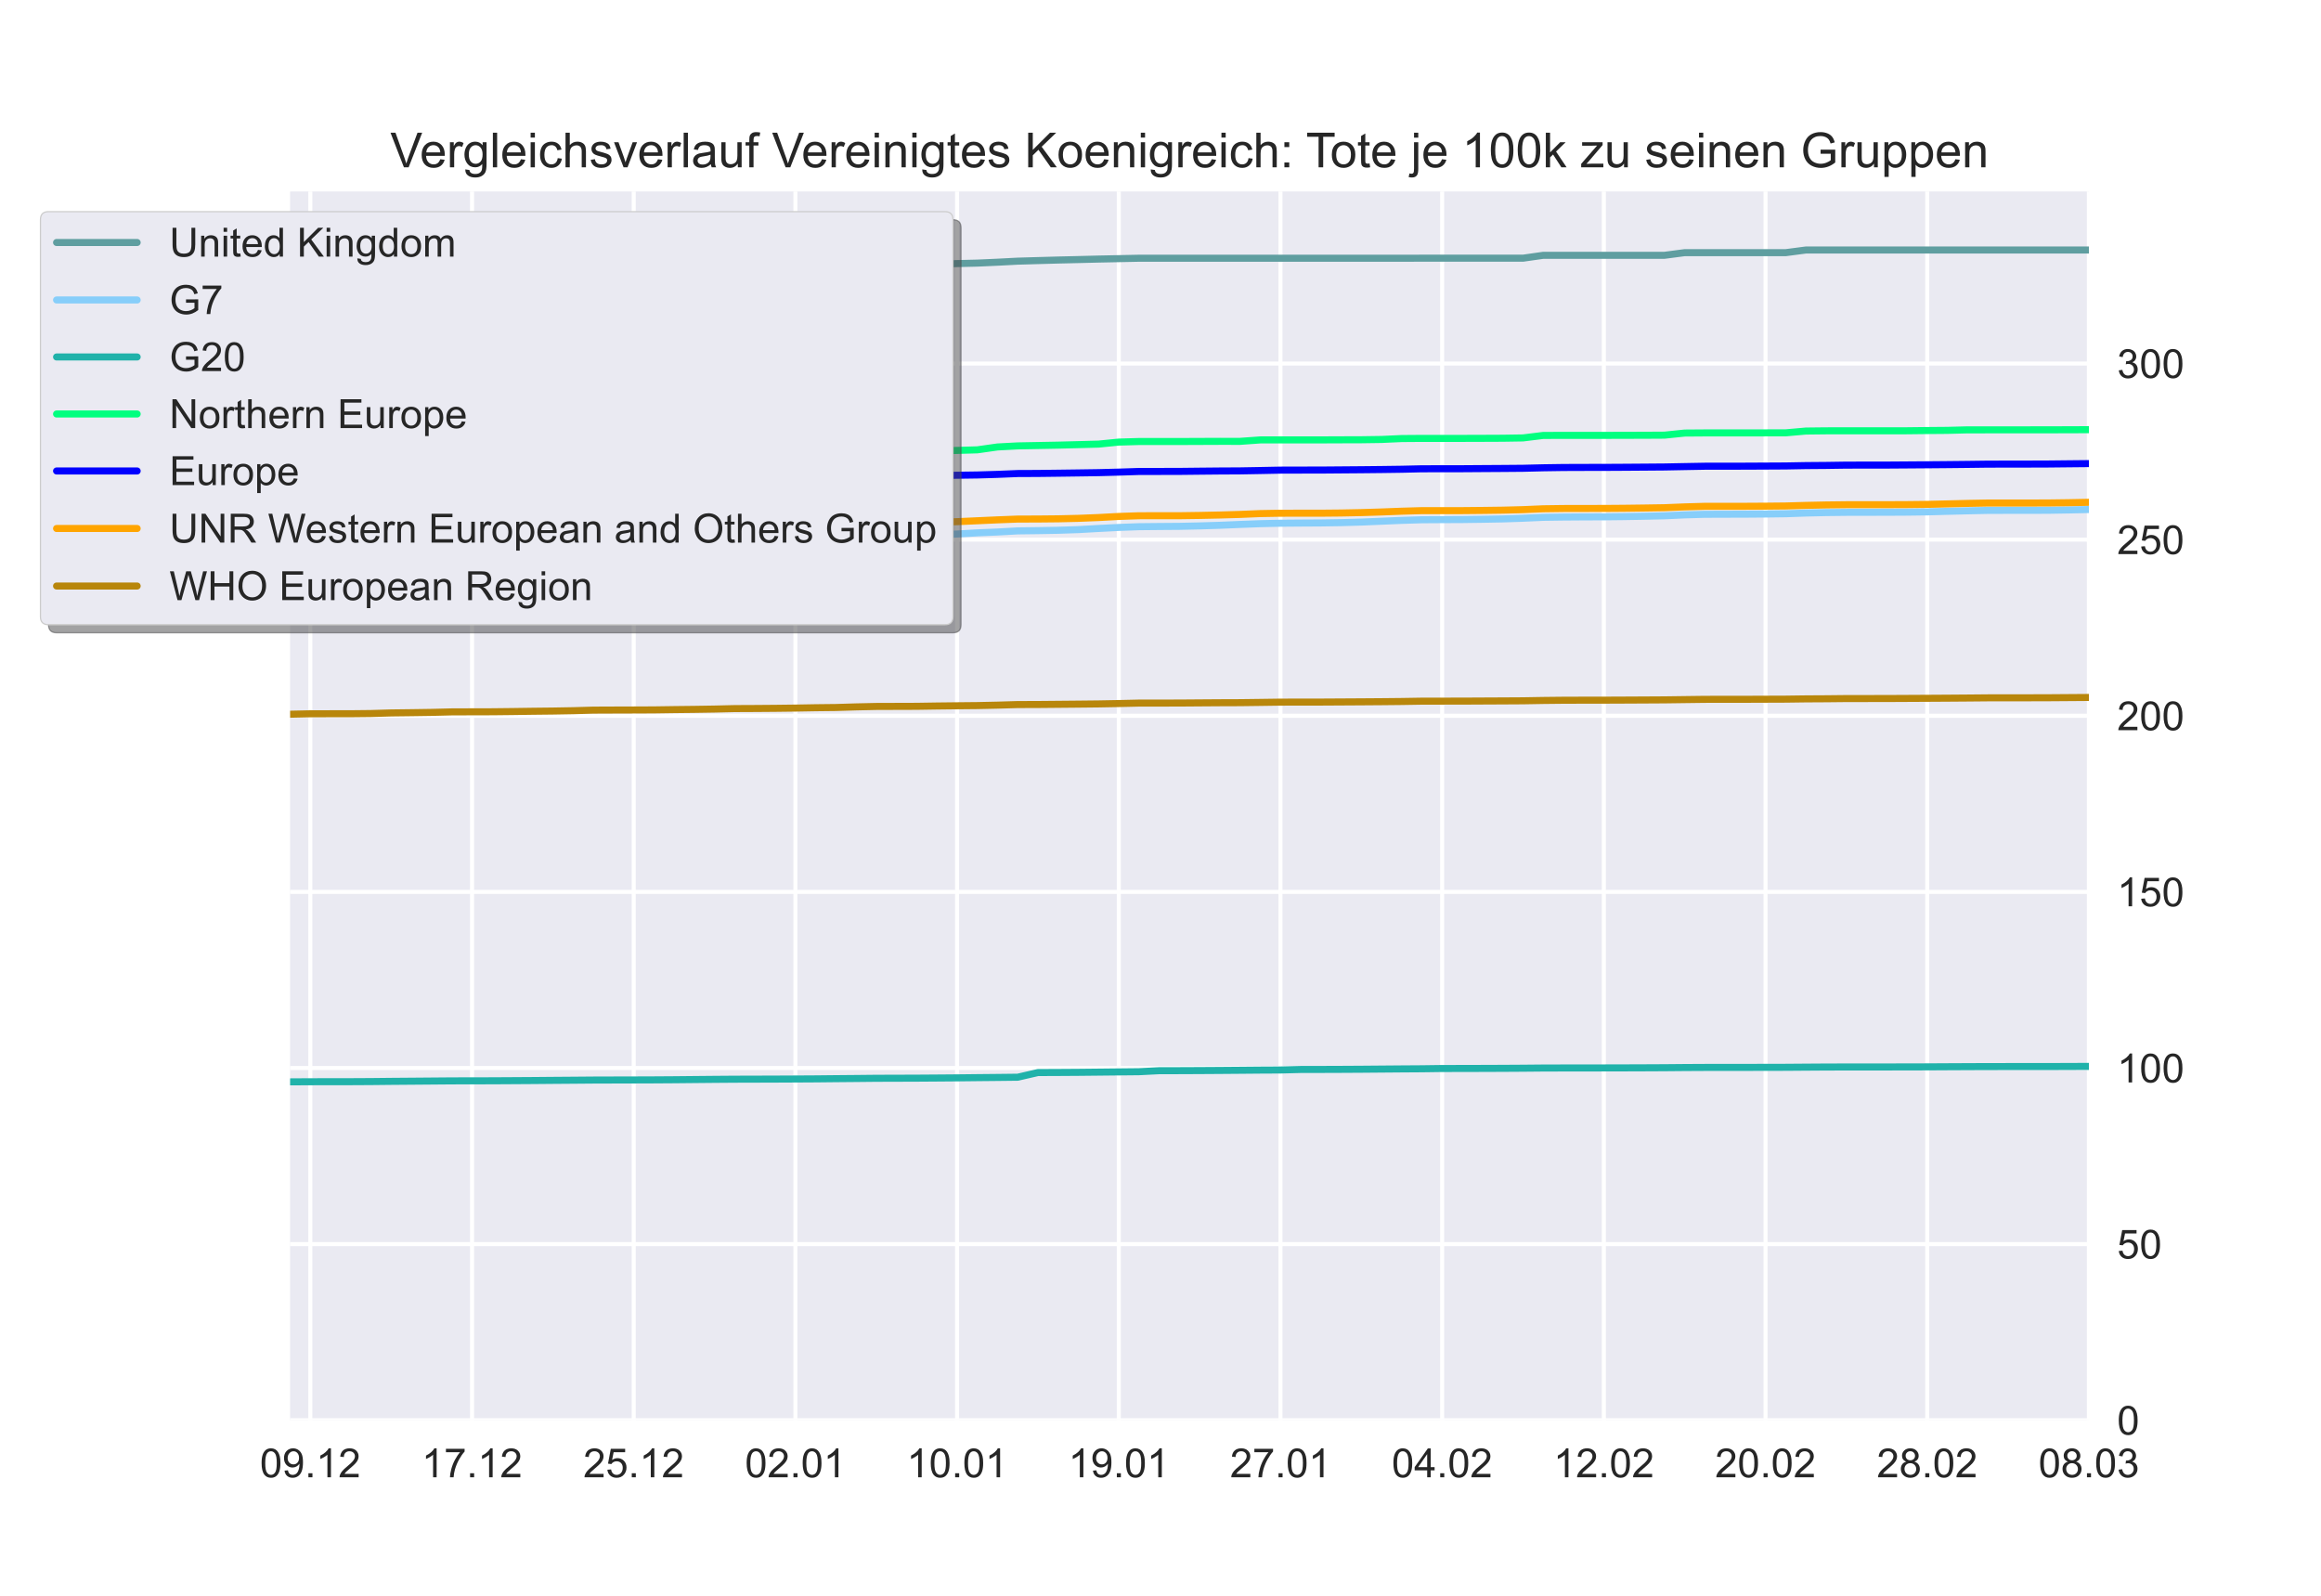 <?xml version="1.0" encoding="utf-8" standalone="no"?>
<!DOCTYPE svg PUBLIC "-//W3C//DTD SVG 1.1//EN"
  "http://www.w3.org/Graphics/SVG/1.1/DTD/svg11.dtd">
<!-- Created with matplotlib (https://matplotlib.org/) -->
<svg height="396pt" version="1.1" viewBox="0 0 576 396" width="576pt" xmlns="http://www.w3.org/2000/svg" xmlns:xlink="http://www.w3.org/1999/xlink">
 <defs>
  <style type="text/css">*{stroke-linecap:butt;stroke-linejoin:round;}</style>
 </defs>
 <g id="figure_1">
  <g id="patch_1">
   <path d="M 0 396 
L 576 396 
L 576 0 
L 0 0 
z
" style="fill:#ffffff;"/>
  </g>
  <g id="axes_1">
   <g id="patch_2">
    <path d="M 72 352.44 
L 518.4 352.44 
L 518.4 47.52 
L 72 47.52 
z
" style="fill:#eaeaf2;"/>
   </g>
   <g id="matplotlib.axis_1">
    <g id="xtick_1">
     <g id="line2d_1">
      <path clip-path="url(#p9f226d1ccc)" d="M 77.016 352.44 
L 77.016 47.52 
" style="fill:none;stroke:#ffffff;stroke-linecap:round;"/>
     </g>
     <g id="line2d_2"/>
     <g id="text_1">
      <!-- 09.12 -->
      <g style="fill:#262626;" transform="translate(64.505 366.598)scale(0.1 -0.1)">
       <defs>
        <path d="M 4.156 35.297 
Q 4.156 48 6.766 55.734 
Q 9.375 63.484 14.516 67.672 
Q 19.672 71.875 27.484 71.875 
Q 33.25 71.875 37.594 69.547 
Q 41.938 67.234 44.766 62.859 
Q 47.609 58.5 49.219 52.219 
Q 50.828 45.953 50.828 35.297 
Q 50.828 22.703 48.234 14.969 
Q 45.656 7.234 40.5 3 
Q 35.359 -1.219 27.484 -1.219 
Q 17.141 -1.219 11.234 6.203 
Q 4.156 15.141 4.156 35.297 
z
M 13.188 35.297 
Q 13.188 17.672 17.312 11.828 
Q 21.438 6 27.484 6 
Q 33.547 6 37.672 11.859 
Q 41.797 17.719 41.797 35.297 
Q 41.797 52.984 37.672 58.781 
Q 33.547 64.594 27.391 64.594 
Q 21.344 64.594 17.719 59.469 
Q 13.188 52.938 13.188 35.297 
z
" id="ArialMT-48"/>
        <path d="M 5.469 16.547 
L 13.922 17.328 
Q 14.984 11.375 18.016 8.688 
Q 21.047 6 25.781 6 
Q 29.828 6 32.875 7.859 
Q 35.938 9.719 37.891 12.812 
Q 39.844 15.922 41.156 21.188 
Q 42.484 26.469 42.484 31.938 
Q 42.484 32.516 42.438 33.688 
Q 39.797 29.5 35.234 26.875 
Q 30.672 24.266 25.344 24.266 
Q 16.453 24.266 10.297 30.703 
Q 4.156 37.156 4.156 47.703 
Q 4.156 58.594 10.578 65.234 
Q 17 71.875 26.656 71.875 
Q 33.641 71.875 39.422 68.109 
Q 45.219 64.359 48.219 57.391 
Q 51.219 50.438 51.219 37.25 
Q 51.219 23.531 48.234 15.406 
Q 45.266 7.281 39.375 3.031 
Q 33.5 -1.219 25.594 -1.219 
Q 17.188 -1.219 11.859 3.438 
Q 6.547 8.109 5.469 16.547 
z
M 41.453 48.141 
Q 41.453 55.719 37.422 60.156 
Q 33.406 64.594 27.734 64.594 
Q 21.875 64.594 17.531 59.812 
Q 13.188 55.031 13.188 47.406 
Q 13.188 40.578 17.312 36.297 
Q 21.438 32.031 27.484 32.031 
Q 33.594 32.031 37.516 36.297 
Q 41.453 40.578 41.453 48.141 
z
" id="ArialMT-57"/>
        <path d="M 9.078 0 
L 9.078 10.016 
L 19.094 10.016 
L 19.094 0 
z
" id="ArialMT-46"/>
        <path d="M 37.25 0 
L 28.469 0 
L 28.469 56 
Q 25.297 52.984 20.141 49.953 
Q 14.984 46.922 10.891 45.406 
L 10.891 53.906 
Q 18.266 57.375 23.781 62.297 
Q 29.297 67.234 31.594 71.875 
L 37.25 71.875 
z
" id="ArialMT-49"/>
        <path d="M 50.344 8.453 
L 50.344 0 
L 3.031 0 
Q 2.938 3.172 4.047 6.109 
Q 5.859 10.938 9.828 15.625 
Q 13.812 20.312 21.344 26.469 
Q 33.016 36.031 37.109 41.625 
Q 41.219 47.219 41.219 52.203 
Q 41.219 57.422 37.469 61 
Q 33.734 64.594 27.734 64.594 
Q 21.391 64.594 17.578 60.781 
Q 13.766 56.984 13.719 50.25 
L 4.688 51.172 
Q 5.609 61.281 11.656 66.578 
Q 17.719 71.875 27.938 71.875 
Q 38.234 71.875 44.234 66.156 
Q 50.25 60.453 50.25 52 
Q 50.25 47.703 48.484 43.547 
Q 46.734 39.406 42.656 34.812 
Q 38.578 30.219 29.109 22.219 
Q 21.188 15.578 18.938 13.203 
Q 16.703 10.844 15.234 8.453 
z
" id="ArialMT-50"/>
       </defs>
       <use xlink:href="#ArialMT-48"/>
       <use x="55.615" xlink:href="#ArialMT-57"/>
       <use x="111.23" xlink:href="#ArialMT-46"/>
       <use x="139.014" xlink:href="#ArialMT-49"/>
       <use x="194.629" xlink:href="#ArialMT-50"/>
      </g>
     </g>
    </g>
    <g id="xtick_2">
     <g id="line2d_3">
      <path clip-path="url(#p9f226d1ccc)" d="M 117.142 352.44 
L 117.142 47.52 
" style="fill:none;stroke:#ffffff;stroke-linecap:round;"/>
     </g>
     <g id="line2d_4"/>
     <g id="text_2">
      <!-- 17.12 -->
      <g style="fill:#262626;" transform="translate(104.631 366.598)scale(0.1 -0.1)">
       <defs>
        <path d="M 4.734 62.203 
L 4.734 70.656 
L 51.078 70.656 
L 51.078 63.812 
Q 44.234 56.547 37.516 44.484 
Q 30.812 32.422 27.156 19.672 
Q 24.516 10.688 23.781 0 
L 14.75 0 
Q 14.891 8.453 18.062 20.406 
Q 21.234 32.375 27.172 43.484 
Q 33.109 54.594 39.797 62.203 
z
" id="ArialMT-55"/>
       </defs>
       <use xlink:href="#ArialMT-49"/>
       <use x="55.615" xlink:href="#ArialMT-55"/>
       <use x="111.23" xlink:href="#ArialMT-46"/>
       <use x="139.014" xlink:href="#ArialMT-49"/>
       <use x="194.629" xlink:href="#ArialMT-50"/>
      </g>
     </g>
    </g>
    <g id="xtick_3">
     <g id="line2d_5">
      <path clip-path="url(#p9f226d1ccc)" d="M 157.267 352.44 
L 157.267 47.52 
" style="fill:none;stroke:#ffffff;stroke-linecap:round;"/>
     </g>
     <g id="line2d_6"/>
     <g id="text_3">
      <!-- 25.12 -->
      <g style="fill:#262626;" transform="translate(144.756 366.598)scale(0.1 -0.1)">
       <defs>
        <path d="M 4.156 18.75 
L 13.375 19.531 
Q 14.406 12.797 18.141 9.391 
Q 21.875 6 27.156 6 
Q 33.5 6 37.891 10.781 
Q 42.281 15.578 42.281 23.484 
Q 42.281 31 38.062 35.344 
Q 33.844 39.703 27 39.703 
Q 22.75 39.703 19.328 37.766 
Q 15.922 35.844 13.969 32.766 
L 5.719 33.844 
L 12.641 70.609 
L 48.25 70.609 
L 48.25 62.203 
L 19.672 62.203 
L 15.828 42.969 
Q 22.266 47.469 29.344 47.469 
Q 38.719 47.469 45.156 40.969 
Q 51.609 34.469 51.609 24.266 
Q 51.609 14.547 45.953 7.469 
Q 39.062 -1.219 27.156 -1.219 
Q 17.391 -1.219 11.203 4.25 
Q 5.031 9.719 4.156 18.75 
z
" id="ArialMT-53"/>
       </defs>
       <use xlink:href="#ArialMT-50"/>
       <use x="55.615" xlink:href="#ArialMT-53"/>
       <use x="111.23" xlink:href="#ArialMT-46"/>
       <use x="139.014" xlink:href="#ArialMT-49"/>
       <use x="194.629" xlink:href="#ArialMT-50"/>
      </g>
     </g>
    </g>
    <g id="xtick_4">
     <g id="line2d_7">
      <path clip-path="url(#p9f226d1ccc)" d="M 197.393 352.44 
L 197.393 47.52 
" style="fill:none;stroke:#ffffff;stroke-linecap:round;"/>
     </g>
     <g id="line2d_8"/>
     <g id="text_4">
      <!-- 02.01 -->
      <g style="fill:#262626;" transform="translate(184.882 366.598)scale(0.1 -0.1)">
       <use xlink:href="#ArialMT-48"/>
       <use x="55.615" xlink:href="#ArialMT-50"/>
       <use x="111.23" xlink:href="#ArialMT-46"/>
       <use x="139.014" xlink:href="#ArialMT-48"/>
       <use x="194.629" xlink:href="#ArialMT-49"/>
      </g>
     </g>
    </g>
    <g id="xtick_5">
     <g id="line2d_9">
      <path clip-path="url(#p9f226d1ccc)" d="M 237.519 352.44 
L 237.519 47.52 
" style="fill:none;stroke:#ffffff;stroke-linecap:round;"/>
     </g>
     <g id="line2d_10"/>
     <g id="text_5">
      <!-- 10.01 -->
      <g style="fill:#262626;" transform="translate(225.008 366.598)scale(0.1 -0.1)">
       <use xlink:href="#ArialMT-49"/>
       <use x="55.615" xlink:href="#ArialMT-48"/>
       <use x="111.23" xlink:href="#ArialMT-46"/>
       <use x="139.014" xlink:href="#ArialMT-48"/>
       <use x="194.629" xlink:href="#ArialMT-49"/>
      </g>
     </g>
    </g>
    <g id="xtick_6">
     <g id="line2d_11">
      <path clip-path="url(#p9f226d1ccc)" d="M 277.645 352.44 
L 277.645 47.52 
" style="fill:none;stroke:#ffffff;stroke-linecap:round;"/>
     </g>
     <g id="line2d_12"/>
     <g id="text_6">
      <!-- 19.01 -->
      <g style="fill:#262626;" transform="translate(265.134 366.598)scale(0.1 -0.1)">
       <use xlink:href="#ArialMT-49"/>
       <use x="55.615" xlink:href="#ArialMT-57"/>
       <use x="111.23" xlink:href="#ArialMT-46"/>
       <use x="139.014" xlink:href="#ArialMT-48"/>
       <use x="194.629" xlink:href="#ArialMT-49"/>
      </g>
     </g>
    </g>
    <g id="xtick_7">
     <g id="line2d_13">
      <path clip-path="url(#p9f226d1ccc)" d="M 317.771 352.44 
L 317.771 47.52 
" style="fill:none;stroke:#ffffff;stroke-linecap:round;"/>
     </g>
     <g id="line2d_14"/>
     <g id="text_7">
      <!-- 27.01 -->
      <g style="fill:#262626;" transform="translate(305.26 366.598)scale(0.1 -0.1)">
       <use xlink:href="#ArialMT-50"/>
       <use x="55.615" xlink:href="#ArialMT-55"/>
       <use x="111.23" xlink:href="#ArialMT-46"/>
       <use x="139.014" xlink:href="#ArialMT-48"/>
       <use x="194.629" xlink:href="#ArialMT-49"/>
      </g>
     </g>
    </g>
    <g id="xtick_8">
     <g id="line2d_15">
      <path clip-path="url(#p9f226d1ccc)" d="M 357.897 352.44 
L 357.897 47.52 
" style="fill:none;stroke:#ffffff;stroke-linecap:round;"/>
     </g>
     <g id="line2d_16"/>
     <g id="text_8">
      <!-- 04.02 -->
      <g style="fill:#262626;" transform="translate(345.386 366.598)scale(0.1 -0.1)">
       <defs>
        <path d="M 32.328 0 
L 32.328 17.141 
L 1.266 17.141 
L 1.266 25.203 
L 33.938 71.578 
L 41.109 71.578 
L 41.109 25.203 
L 50.781 25.203 
L 50.781 17.141 
L 41.109 17.141 
L 41.109 0 
z
M 32.328 25.203 
L 32.328 57.469 
L 9.906 25.203 
z
" id="ArialMT-52"/>
       </defs>
       <use xlink:href="#ArialMT-48"/>
       <use x="55.615" xlink:href="#ArialMT-52"/>
       <use x="111.23" xlink:href="#ArialMT-46"/>
       <use x="139.014" xlink:href="#ArialMT-48"/>
       <use x="194.629" xlink:href="#ArialMT-50"/>
      </g>
     </g>
    </g>
    <g id="xtick_9">
     <g id="line2d_17">
      <path clip-path="url(#p9f226d1ccc)" d="M 398.022 352.44 
L 398.022 47.52 
" style="fill:none;stroke:#ffffff;stroke-linecap:round;"/>
     </g>
     <g id="line2d_18"/>
     <g id="text_9">
      <!-- 12.02 -->
      <g style="fill:#262626;" transform="translate(385.512 366.598)scale(0.1 -0.1)">
       <use xlink:href="#ArialMT-49"/>
       <use x="55.615" xlink:href="#ArialMT-50"/>
       <use x="111.23" xlink:href="#ArialMT-46"/>
       <use x="139.014" xlink:href="#ArialMT-48"/>
       <use x="194.629" xlink:href="#ArialMT-50"/>
      </g>
     </g>
    </g>
    <g id="xtick_10">
     <g id="line2d_19">
      <path clip-path="url(#p9f226d1ccc)" d="M 438.148 352.44 
L 438.148 47.52 
" style="fill:none;stroke:#ffffff;stroke-linecap:round;"/>
     </g>
     <g id="line2d_20"/>
     <g id="text_10">
      <!-- 20.02 -->
      <g style="fill:#262626;" transform="translate(425.637 366.598)scale(0.1 -0.1)">
       <use xlink:href="#ArialMT-50"/>
       <use x="55.615" xlink:href="#ArialMT-48"/>
       <use x="111.23" xlink:href="#ArialMT-46"/>
       <use x="139.014" xlink:href="#ArialMT-48"/>
       <use x="194.629" xlink:href="#ArialMT-50"/>
      </g>
     </g>
    </g>
    <g id="xtick_11">
     <g id="line2d_21">
      <path clip-path="url(#p9f226d1ccc)" d="M 478.274 352.44 
L 478.274 47.52 
" style="fill:none;stroke:#ffffff;stroke-linecap:round;"/>
     </g>
     <g id="line2d_22"/>
     <g id="text_11">
      <!-- 28.02 -->
      <g style="fill:#262626;" transform="translate(465.763 366.598)scale(0.1 -0.1)">
       <defs>
        <path d="M 17.672 38.812 
Q 12.203 40.828 9.562 44.531 
Q 6.938 48.25 6.938 53.422 
Q 6.938 61.234 12.547 66.547 
Q 18.172 71.875 27.484 71.875 
Q 36.859 71.875 42.578 66.422 
Q 48.297 60.984 48.297 53.172 
Q 48.297 48.188 45.672 44.5 
Q 43.062 40.828 37.75 38.812 
Q 44.344 36.672 47.781 31.875 
Q 51.219 27.094 51.219 20.453 
Q 51.219 11.281 44.719 5.031 
Q 38.234 -1.219 27.641 -1.219 
Q 17.047 -1.219 10.547 5.047 
Q 4.047 11.328 4.047 20.703 
Q 4.047 27.688 7.594 32.391 
Q 11.141 37.109 17.672 38.812 
z
M 15.922 53.719 
Q 15.922 48.641 19.188 45.406 
Q 22.469 42.188 27.688 42.188 
Q 32.766 42.188 36.016 45.375 
Q 39.266 48.578 39.266 53.219 
Q 39.266 58.062 35.906 61.359 
Q 32.562 64.656 27.594 64.656 
Q 22.562 64.656 19.234 61.422 
Q 15.922 58.203 15.922 53.719 
z
M 13.094 20.656 
Q 13.094 16.891 14.875 13.375 
Q 16.656 9.859 20.172 7.922 
Q 23.688 6 27.734 6 
Q 34.031 6 38.125 10.047 
Q 42.234 14.109 42.234 20.359 
Q 42.234 26.703 38.016 30.859 
Q 33.797 35.016 27.438 35.016 
Q 21.234 35.016 17.156 30.906 
Q 13.094 26.812 13.094 20.656 
z
" id="ArialMT-56"/>
       </defs>
       <use xlink:href="#ArialMT-50"/>
       <use x="55.615" xlink:href="#ArialMT-56"/>
       <use x="111.23" xlink:href="#ArialMT-46"/>
       <use x="139.014" xlink:href="#ArialMT-48"/>
       <use x="194.629" xlink:href="#ArialMT-50"/>
      </g>
     </g>
    </g>
    <g id="xtick_12">
     <g id="line2d_23">
      <path clip-path="url(#p9f226d1ccc)" d="M 518.4 352.44 
L 518.4 47.52 
" style="fill:none;stroke:#ffffff;stroke-linecap:round;"/>
     </g>
     <g id="line2d_24"/>
     <g id="text_12">
      <!-- 08.03 -->
      <g style="fill:#262626;" transform="translate(505.889 366.598)scale(0.1 -0.1)">
       <defs>
        <path d="M 4.203 18.891 
L 12.984 20.062 
Q 14.5 12.594 18.141 9.297 
Q 21.781 6 27 6 
Q 33.203 6 37.469 10.297 
Q 41.75 14.594 41.75 20.953 
Q 41.75 27 37.797 30.922 
Q 33.844 34.859 27.734 34.859 
Q 25.25 34.859 21.531 33.891 
L 22.516 41.609 
Q 23.391 41.5 23.922 41.5 
Q 29.547 41.5 34.031 44.422 
Q 38.531 47.359 38.531 53.469 
Q 38.531 58.297 35.25 61.469 
Q 31.984 64.656 26.812 64.656 
Q 21.688 64.656 18.266 61.422 
Q 14.844 58.203 13.875 51.766 
L 5.078 53.328 
Q 6.688 62.156 12.391 67.016 
Q 18.109 71.875 26.609 71.875 
Q 32.469 71.875 37.391 69.359 
Q 42.328 66.844 44.938 62.5 
Q 47.562 58.156 47.562 53.266 
Q 47.562 48.641 45.062 44.828 
Q 42.578 41.016 37.703 38.766 
Q 44.047 37.312 47.562 32.688 
Q 51.078 28.078 51.078 21.141 
Q 51.078 11.766 44.234 5.25 
Q 37.406 -1.266 26.953 -1.266 
Q 17.531 -1.266 11.297 4.344 
Q 5.078 9.969 4.203 18.891 
z
" id="ArialMT-51"/>
       </defs>
       <use xlink:href="#ArialMT-48"/>
       <use x="55.615" xlink:href="#ArialMT-56"/>
       <use x="111.23" xlink:href="#ArialMT-46"/>
       <use x="139.014" xlink:href="#ArialMT-48"/>
       <use x="194.629" xlink:href="#ArialMT-51"/>
      </g>
     </g>
    </g>
   </g>
   <g id="matplotlib.axis_2">
    <g id="ytick_1">
     <g id="line2d_25">
      <path clip-path="url(#p9f226d1ccc)" d="M 72 352.44 
L 518.4 352.44 
" style="fill:none;stroke:#ffffff;stroke-linecap:round;"/>
     </g>
     <g id="line2d_26"/>
     <g id="text_13">
      <!-- 0 -->
      <g style="fill:#262626;" transform="translate(525.4 356.019)scale(0.1 -0.1)">
       <use xlink:href="#ArialMT-48"/>
      </g>
     </g>
    </g>
    <g id="ytick_2">
     <g id="line2d_27">
      <path clip-path="url(#p9f226d1ccc)" d="M 72 308.736 
L 518.4 308.736 
" style="fill:none;stroke:#ffffff;stroke-linecap:round;"/>
     </g>
     <g id="line2d_28"/>
     <g id="text_14">
      <!-- 50 -->
      <g style="fill:#262626;" transform="translate(525.4 312.315)scale(0.1 -0.1)">
       <use xlink:href="#ArialMT-53"/>
       <use x="55.615" xlink:href="#ArialMT-48"/>
      </g>
     </g>
    </g>
    <g id="ytick_3">
     <g id="line2d_29">
      <path clip-path="url(#p9f226d1ccc)" d="M 72 265.031 
L 518.4 265.031 
" style="fill:none;stroke:#ffffff;stroke-linecap:round;"/>
     </g>
     <g id="line2d_30"/>
     <g id="text_15">
      <!-- 100 -->
      <g style="fill:#262626;" transform="translate(525.4 268.61)scale(0.1 -0.1)">
       <use xlink:href="#ArialMT-49"/>
       <use x="55.615" xlink:href="#ArialMT-48"/>
       <use x="111.23" xlink:href="#ArialMT-48"/>
      </g>
     </g>
    </g>
    <g id="ytick_4">
     <g id="line2d_31">
      <path clip-path="url(#p9f226d1ccc)" d="M 72 221.327 
L 518.4 221.327 
" style="fill:none;stroke:#ffffff;stroke-linecap:round;"/>
     </g>
     <g id="line2d_32"/>
     <g id="text_16">
      <!-- 150 -->
      <g style="fill:#262626;" transform="translate(525.4 224.906)scale(0.1 -0.1)">
       <use xlink:href="#ArialMT-49"/>
       <use x="55.615" xlink:href="#ArialMT-53"/>
       <use x="111.23" xlink:href="#ArialMT-48"/>
      </g>
     </g>
    </g>
    <g id="ytick_5">
     <g id="line2d_33">
      <path clip-path="url(#p9f226d1ccc)" d="M 72 177.623 
L 518.4 177.623 
" style="fill:none;stroke:#ffffff;stroke-linecap:round;"/>
     </g>
     <g id="line2d_34"/>
     <g id="text_17">
      <!-- 200 -->
      <g style="fill:#262626;" transform="translate(525.4 181.202)scale(0.1 -0.1)">
       <use xlink:href="#ArialMT-50"/>
       <use x="55.615" xlink:href="#ArialMT-48"/>
       <use x="111.23" xlink:href="#ArialMT-48"/>
      </g>
     </g>
    </g>
    <g id="ytick_6">
     <g id="line2d_35">
      <path clip-path="url(#p9f226d1ccc)" d="M 72 133.919 
L 518.4 133.919 
" style="fill:none;stroke:#ffffff;stroke-linecap:round;"/>
     </g>
     <g id="line2d_36"/>
     <g id="text_18">
      <!-- 250 -->
      <g style="fill:#262626;" transform="translate(525.4 137.498)scale(0.1 -0.1)">
       <use xlink:href="#ArialMT-50"/>
       <use x="55.615" xlink:href="#ArialMT-53"/>
       <use x="111.23" xlink:href="#ArialMT-48"/>
      </g>
     </g>
    </g>
    <g id="ytick_7">
     <g id="line2d_37">
      <path clip-path="url(#p9f226d1ccc)" d="M 72 90.214 
L 518.4 90.214 
" style="fill:none;stroke:#ffffff;stroke-linecap:round;"/>
     </g>
     <g id="line2d_38"/>
     <g id="text_19">
      <!-- 300 -->
      <g style="fill:#262626;" transform="translate(525.4 93.793)scale(0.1 -0.1)">
       <use xlink:href="#ArialMT-51"/>
       <use x="55.615" xlink:href="#ArialMT-48"/>
       <use x="111.23" xlink:href="#ArialMT-48"/>
      </g>
     </g>
    </g>
   </g>
   <g id="line2d_39">
    <path clip-path="url(#p9f226d1ccc)" d="M 72 71.53 
L 77.016 71.53 
L 82.031 71.53 
L 87.047 71.53 
L 92.063 71.53 
L 97.079 69.705 
L 102.094 69.584 
L 107.11 69.508 
L 112.126 69.392 
L 117.142 69.278 
L 122.157 69.157 
L 127.173 69.012 
L 132.189 68.872 
L 137.204 68.732 
L 142.22 68.587 
L 147.236 68.437 
L 152.252 68.255 
L 157.267 68.095 
L 162.283 67.929 
L 167.299 67.755 
L 172.315 67.586 
L 177.33 67.422 
L 182.346 67.225 
L 187.362 67.034 
L 192.378 66.879 
L 197.393 66.717 
L 202.409 66.548 
L 207.425 66.367 
L 212.44 66.179 
L 217.456 66.027 
L 222.472 65.873 
L 227.488 65.72 
L 232.503 65.554 
L 237.519 65.412 
L 242.535 65.292 
L 247.551 65.069 
L 252.566 64.81 
L 257.582 64.665 
L 262.598 64.527 
L 267.613 64.411 
L 272.629 64.287 
L 277.645 64.185 
L 282.661 64.082 
L 287.676 64.082 
L 292.692 64.082 
L 297.708 64.082 
L 302.724 64.082 
L 307.739 64.082 
L 312.755 64.082 
L 317.771 64.082 
L 322.787 64.079 
L 327.802 64.079 
L 332.818 64.079 
L 337.834 64.079 
L 342.849 64.078 
L 347.865 64.078 
L 352.881 64.073 
L 357.897 64.073 
L 362.912 64.073 
L 367.928 64.073 
L 372.944 64.073 
L 377.96 64.073 
L 382.975 63.358 
L 387.991 63.358 
L 393.007 63.358 
L 398.022 63.358 
L 403.038 63.358 
L 408.054 63.358 
L 413.07 63.357 
L 418.085 62.698 
L 423.101 62.698 
L 428.117 62.698 
L 433.133 62.698 
L 438.148 62.698 
L 443.164 62.698 
L 448.18 62.04 
L 453.196 62.04 
L 458.211 62.04 
L 463.227 62.04 
L 468.243 62.04 
L 473.258 62.04 
L 478.274 62.04 
L 483.29 62.04 
L 488.306 62.04 
L 493.321 62.04 
L 498.337 62.04 
L 503.353 62.04 
L 508.369 62.04 
L 513.384 62.04 
L 518.4 62.04 
" style="fill:none;stroke:#5f9ea0;stroke-linecap:round;stroke-width:1.75;"/>
   </g>
   <g id="line2d_40">
    <path clip-path="url(#p9f226d1ccc)" d="M 72 137.024 
L 77.016 136.868 
L 82.031 136.839 
L 87.047 136.817 
L 92.063 136.717 
L 97.079 136.452 
L 102.094 136.273 
L 107.11 136.09 
L 112.126 135.887 
L 117.142 135.844 
L 122.157 135.805 
L 127.173 135.691 
L 132.189 135.55 
L 137.204 135.343 
L 142.22 135.182 
L 147.236 134.963 
L 152.252 134.907 
L 157.267 134.857 
L 162.283 134.813 
L 167.299 134.661 
L 172.315 134.447 
L 177.33 134.22 
L 182.346 134.031 
L 187.362 133.978 
L 192.378 133.935 
L 197.393 133.838 
L 202.409 133.698 
L 207.425 133.471 
L 212.44 133.254 
L 217.456 133.02 
L 222.472 132.95 
L 227.488 132.888 
L 232.503 132.71 
L 237.519 132.521 
L 242.535 132.226 
L 247.551 132.021 
L 252.566 131.743 
L 257.582 131.681 
L 262.598 131.592 
L 267.613 131.423 
L 272.629 131.143 
L 277.645 130.885 
L 282.661 130.703 
L 287.676 130.654 
L 292.692 130.615 
L 297.708 130.507 
L 302.724 130.353 
L 307.739 130.142 
L 312.755 129.954 
L 317.771 129.843 
L 322.787 129.802 
L 327.802 129.773 
L 332.818 129.695 
L 337.834 129.555 
L 342.849 129.345 
L 347.865 129.134 
L 352.881 128.98 
L 357.897 128.95 
L 362.912 128.928 
L 367.928 128.86 
L 372.944 128.769 
L 377.96 128.604 
L 382.975 128.377 
L 387.991 128.308 
L 393.007 128.272 
L 398.022 128.255 
L 403.038 128.199 
L 408.054 128.113 
L 413.07 128.001 
L 418.085 127.77 
L 423.101 127.625 
L 428.117 127.607 
L 433.133 127.595 
L 438.148 127.556 
L 443.164 127.49 
L 448.18 127.313 
L 453.196 127.199 
L 458.211 127.142 
L 463.227 127.131 
L 468.243 127.124 
L 473.258 127.095 
L 478.274 127.029 
L 483.29 126.888 
L 488.306 126.766 
L 493.321 126.66 
L 498.337 126.649 
L 503.353 126.648 
L 508.369 126.63 
L 513.384 126.548 
L 518.4 126.44 
" style="fill:none;stroke:#87cefa;stroke-linecap:round;stroke-width:1.75;"/>
   </g>
   <g id="line2d_41">
    <path clip-path="url(#p9f226d1ccc)" d="M 72 268.47 
L 77.016 268.441 
L 82.031 268.433 
L 87.047 268.427 
L 92.063 268.4 
L 97.079 268.348 
L 102.094 268.309 
L 107.11 268.268 
L 112.126 268.227 
L 117.142 268.215 
L 122.157 268.206 
L 127.173 268.177 
L 132.189 268.145 
L 137.204 268.102 
L 142.22 268.065 
L 147.236 268.024 
L 152.252 268.008 
L 157.267 267.997 
L 162.283 267.979 
L 167.299 267.945 
L 172.315 267.897 
L 177.33 267.85 
L 182.346 267.812 
L 187.362 267.799 
L 192.378 267.783 
L 197.393 267.76 
L 202.409 267.73 
L 207.425 267.679 
L 212.44 267.636 
L 217.456 267.584 
L 222.472 267.569 
L 227.488 267.554 
L 232.503 267.519 
L 237.519 267.479 
L 242.535 267.423 
L 247.551 267.375 
L 252.566 267.318 
L 257.582 266.161 
L 262.598 266.14 
L 267.613 266.107 
L 272.629 266.055 
L 277.645 266.003 
L 282.661 265.953 
L 287.676 265.699 
L 292.692 265.69 
L 297.708 265.667 
L 302.724 265.635 
L 307.739 265.595 
L 312.755 265.551 
L 317.771 265.526 
L 322.787 265.396 
L 327.802 265.387 
L 332.818 265.369 
L 337.834 265.34 
L 342.849 265.298 
L 347.865 265.257 
L 352.881 265.225 
L 357.897 265.156 
L 362.912 265.149 
L 367.928 265.135 
L 372.944 265.116 
L 377.96 265.085 
L 382.975 265.038 
L 387.991 265.027 
L 393.007 265.018 
L 398.022 265.014 
L 403.038 265.002 
L 408.054 264.985 
L 413.07 264.961 
L 418.085 264.916 
L 423.101 264.89 
L 428.117 264.885 
L 433.133 264.879 
L 438.148 264.872 
L 443.164 264.859 
L 448.18 264.821 
L 453.196 264.789 
L 458.211 264.777 
L 463.227 264.774 
L 468.243 264.771 
L 473.258 264.763 
L 478.274 264.75 
L 483.29 264.722 
L 488.306 264.699 
L 493.321 264.678 
L 498.337 264.675 
L 503.353 264.673 
L 508.369 264.669 
L 513.384 264.653 
L 518.4 264.633 
" style="fill:none;stroke:#20b2aa;stroke-linecap:round;stroke-width:1.75;"/>
   </g>
   <g id="line2d_42">
    <path clip-path="url(#p9f226d1ccc)" d="M 72 117.88 
L 77.016 117.872 
L 82.031 117.872 
L 87.047 117.872 
L 92.063 117.857 
L 97.079 116.687 
L 102.094 116.561 
L 107.11 116.206 
L 112.126 116.061 
L 117.142 115.988 
L 122.157 115.912 
L 127.173 115.788 
L 132.189 115.658 
L 137.204 115.537 
L 142.22 115.008 
L 147.236 114.902 
L 152.252 114.787 
L 157.267 114.685 
L 162.283 114.58 
L 167.299 114.418 
L 172.315 114.286 
L 177.33 114.006 
L 182.346 113.872 
L 187.362 113.751 
L 192.378 113.653 
L 197.393 113.544 
L 202.409 113.26 
L 207.425 113.092 
L 212.44 112.414 
L 217.456 112.228 
L 222.472 112.13 
L 227.488 112.033 
L 232.503 111.888 
L 237.519 111.774 
L 242.535 111.63 
L 247.551 110.917 
L 252.566 110.651 
L 257.582 110.559 
L 262.598 110.464 
L 267.613 110.337 
L 272.629 110.207 
L 277.645 109.708 
L 282.661 109.564 
L 287.676 109.564 
L 292.692 109.564 
L 297.708 109.544 
L 302.724 109.524 
L 307.739 109.526 
L 312.755 109.17 
L 317.771 109.165 
L 322.787 109.163 
L 327.802 109.163 
L 332.818 109.142 
L 337.834 109.128 
L 342.849 109.056 
L 347.865 108.828 
L 352.881 108.79 
L 357.897 108.79 
L 362.912 108.79 
L 367.928 108.775 
L 372.944 108.752 
L 377.96 108.674 
L 382.975 108.057 
L 387.991 108.041 
L 393.007 108.041 
L 398.022 108.041 
L 403.038 108.025 
L 408.054 108.014 
L 413.07 107.986 
L 418.085 107.468 
L 423.101 107.432 
L 428.117 107.432 
L 433.133 107.432 
L 438.148 107.42 
L 443.164 107.41 
L 448.18 106.968 
L 453.196 106.913 
L 458.211 106.91 
L 463.227 106.91 
L 468.243 106.91 
L 473.258 106.898 
L 478.274 106.841 
L 483.29 106.799 
L 488.306 106.67 
L 493.321 106.668 
L 498.337 106.668 
L 503.353 106.668 
L 508.369 106.656 
L 513.384 106.649 
L 518.4 106.625 
" style="fill:none;stroke:#00ff7f;stroke-linecap:round;stroke-width:1.75;"/>
   </g>
   <g id="line2d_43">
    <path clip-path="url(#p9f226d1ccc)" d="M 72 120.838 
L 77.016 120.685 
L 82.031 120.674 
L 87.047 120.666 
L 92.063 120.594 
L 97.079 120.386 
L 102.094 120.303 
L 107.11 120.201 
L 112.126 120.025 
L 117.142 120.004 
L 122.157 119.985 
L 127.173 119.91 
L 132.189 119.81 
L 137.204 119.733 
L 142.22 119.61 
L 147.236 119.413 
L 152.252 119.384 
L 157.267 119.361 
L 162.283 119.333 
L 167.299 119.232 
L 172.315 119.153 
L 177.33 119.044 
L 182.346 118.878 
L 187.362 118.845 
L 192.378 118.823 
L 197.393 118.738 
L 202.409 118.613 
L 207.425 118.535 
L 212.44 118.322 
L 217.456 118.169 
L 222.472 118.146 
L 227.488 118.123 
L 232.503 118.014 
L 237.519 117.936 
L 242.535 117.868 
L 247.551 117.717 
L 252.566 117.511 
L 257.582 117.49 
L 262.598 117.429 
L 267.613 117.364 
L 272.629 117.291 
L 277.645 117.16 
L 282.661 116.998 
L 287.676 116.991 
L 292.692 116.982 
L 297.708 116.927 
L 302.724 116.879 
L 307.739 116.854 
L 312.755 116.766 
L 317.771 116.667 
L 322.787 116.653 
L 327.802 116.647 
L 332.818 116.607 
L 337.834 116.567 
L 342.849 116.516 
L 347.865 116.447 
L 352.881 116.332 
L 357.897 116.323 
L 362.912 116.316 
L 367.928 116.281 
L 372.944 116.249 
L 377.96 116.208 
L 382.975 116.085 
L 387.991 116.011 
L 393.007 115.992 
L 398.022 115.986 
L 403.038 115.958 
L 408.054 115.922 
L 413.07 115.883 
L 418.085 115.788 
L 423.101 115.698 
L 428.117 115.689 
L 433.133 115.683 
L 438.148 115.658 
L 443.164 115.631 
L 448.18 115.539 
L 453.196 115.5 
L 458.211 115.426 
L 463.227 115.418 
L 468.243 115.413 
L 473.258 115.378 
L 478.274 115.341 
L 483.29 115.298 
L 488.306 115.246 
L 493.321 115.181 
L 498.337 115.172 
L 503.353 115.165 
L 508.369 115.147 
L 513.384 115.095 
L 518.4 115.045 
" style="fill:none;stroke:#0000ff;stroke-linecap:round;stroke-width:1.75;"/>
   </g>
   <g id="line2d_44">
    <path clip-path="url(#p9f226d1ccc)" d="M 72 132.977 
L 77.016 132.834 
L 82.031 132.83 
L 87.047 132.828 
L 92.063 132.747 
L 97.079 132.529 
L 102.094 132.386 
L 107.11 132.207 
L 112.126 132.025 
L 117.142 132.013 
L 122.157 131.999 
L 127.173 131.914 
L 132.189 131.784 
L 137.204 131.63 
L 142.22 131.457 
L 147.236 131.275 
L 152.252 131.258 
L 157.267 131.245 
L 162.283 131.227 
L 167.299 131.115 
L 172.315 130.967 
L 177.33 130.789 
L 182.346 130.638 
L 187.362 130.619 
L 192.378 130.577 
L 197.393 130.515 
L 202.409 130.386 
L 207.425 130.204 
L 212.44 129.925 
L 217.456 129.759 
L 222.472 129.744 
L 227.488 129.723 
L 232.503 129.596 
L 237.519 129.454 
L 242.535 129.229 
L 247.551 129.004 
L 252.566 128.811 
L 257.582 128.795 
L 262.598 128.746 
L 267.613 128.63 
L 272.629 128.429 
L 277.645 128.159 
L 282.661 127.988 
L 287.676 127.984 
L 292.692 127.981 
L 297.708 127.909 
L 302.724 127.802 
L 307.739 127.658 
L 312.755 127.447 
L 317.771 127.359 
L 322.787 127.355 
L 327.802 127.353 
L 332.818 127.305 
L 337.834 127.204 
L 342.849 127.05 
L 347.865 126.859 
L 352.881 126.719 
L 357.897 126.716 
L 362.912 126.715 
L 367.928 126.668 
L 372.944 126.601 
L 377.96 126.473 
L 382.975 126.258 
L 387.991 126.19 
L 393.007 126.176 
L 398.022 126.173 
L 403.038 126.134 
L 408.054 126.069 
L 413.07 125.991 
L 418.085 125.788 
L 423.101 125.645 
L 428.117 125.641 
L 433.133 125.639 
L 438.148 125.61 
L 443.164 125.561 
L 448.18 125.417 
L 453.196 125.311 
L 458.211 125.251 
L 463.227 125.247 
L 468.243 125.246 
L 473.258 125.224 
L 478.274 125.168 
L 483.29 125.047 
L 488.306 124.923 
L 493.321 124.83 
L 498.337 124.827 
L 503.353 124.83 
L 508.369 124.816 
L 513.384 124.749 
L 518.4 124.651 
" style="fill:none;stroke:#ffa500;stroke-linecap:round;stroke-width:1.75;"/>
   </g>
   <g id="line2d_45">
    <path clip-path="url(#p9f226d1ccc)" d="M 72 177.239 
L 77.016 177.131 
L 82.031 177.123 
L 87.047 177.118 
L 92.063 177.065 
L 97.079 176.918 
L 102.094 176.858 
L 107.11 176.784 
L 112.126 176.66 
L 117.142 176.644 
L 122.157 176.631 
L 127.173 176.576 
L 132.189 176.505 
L 137.204 176.45 
L 142.22 176.363 
L 147.236 176.223 
L 152.252 176.202 
L 157.267 176.187 
L 162.283 176.164 
L 167.299 176.092 
L 172.315 176.036 
L 177.33 175.958 
L 182.346 175.84 
L 187.362 175.817 
L 192.378 175.777 
L 197.393 175.716 
L 202.409 175.627 
L 207.425 175.571 
L 212.44 175.419 
L 217.456 175.31 
L 222.472 175.294 
L 227.488 175.278 
L 232.503 175.199 
L 237.519 175.144 
L 242.535 175.095 
L 247.551 174.987 
L 252.566 174.841 
L 257.582 174.827 
L 262.598 174.782 
L 267.613 174.736 
L 272.629 174.683 
L 277.645 174.591 
L 282.661 174.476 
L 287.676 174.47 
L 292.692 174.464 
L 297.708 174.425 
L 302.724 174.39 
L 307.739 174.372 
L 312.755 174.309 
L 317.771 174.239 
L 322.787 174.229 
L 327.802 174.225 
L 332.818 174.196 
L 337.834 174.166 
L 342.849 174.13 
L 347.865 174.081 
L 352.881 173.999 
L 357.897 173.992 
L 362.912 173.987 
L 367.928 173.961 
L 372.944 173.938 
L 377.96 173.909 
L 382.975 173.822 
L 387.991 173.769 
L 393.007 173.756 
L 398.022 173.751 
L 403.038 173.731 
L 408.054 173.705 
L 413.07 173.677 
L 418.085 173.61 
L 423.101 173.546 
L 428.117 173.539 
L 433.133 173.535 
L 438.148 173.517 
L 443.164 173.498 
L 448.18 173.432 
L 453.196 173.404 
L 458.211 173.352 
L 463.227 173.346 
L 468.243 173.342 
L 473.258 173.316 
L 478.274 173.29 
L 483.29 173.259 
L 488.306 173.221 
L 493.321 173.175 
L 498.337 173.168 
L 503.353 173.164 
L 508.369 173.151 
L 513.384 173.114 
L 518.4 173.077 
" style="fill:none;stroke:#b8860b;stroke-linecap:round;stroke-width:1.75;"/>
   </g>
   <g id="patch_3">
    <path d="M 72 352.44 
L 72 47.52 
" style="fill:none;"/>
   </g>
   <g id="patch_4">
    <path d="M 518.4 352.44 
L 518.4 47.52 
" style="fill:none;"/>
   </g>
   <g id="patch_5">
    <path d="M 72 352.44 
L 518.4 352.44 
" style="fill:none;"/>
   </g>
   <g id="patch_6">
    <path d="M 72 47.52 
L 518.4 47.52 
" style="fill:none;"/>
   </g>
   <g id="text_20">
    <!-- Vergleichsverlauf Vereinigtes Koenigreich: Tote je 100k zu seinen Gruppen -->
    <g style="fill:#262626;" transform="translate(96.862 41.52)scale(0.12 -0.12)">
     <defs>
      <path d="M 28.172 0 
L 0.438 71.578 
L 10.688 71.578 
L 29.297 19.578 
Q 31.547 13.328 33.062 7.859 
Q 34.719 13.719 36.922 19.578 
L 56.25 71.578 
L 65.922 71.578 
L 37.891 0 
z
" id="ArialMT-86"/>
      <path d="M 42.094 16.703 
L 51.172 15.578 
Q 49.031 7.625 43.219 3.219 
Q 37.406 -1.172 28.375 -1.172 
Q 17 -1.172 10.328 5.828 
Q 3.656 12.844 3.656 25.484 
Q 3.656 38.578 10.391 45.797 
Q 17.141 53.031 27.875 53.031 
Q 38.281 53.031 44.875 45.953 
Q 51.469 38.875 51.469 26.031 
Q 51.469 25.25 51.422 23.688 
L 12.75 23.688 
Q 13.234 15.141 17.578 10.594 
Q 21.922 6.062 28.422 6.062 
Q 33.25 6.062 36.672 8.594 
Q 40.094 11.141 42.094 16.703 
z
M 13.234 30.906 
L 42.188 30.906 
Q 41.609 37.453 38.875 40.719 
Q 34.672 45.797 27.984 45.797 
Q 21.922 45.797 17.797 41.75 
Q 13.672 37.703 13.234 30.906 
z
" id="ArialMT-101"/>
      <path d="M 6.5 0 
L 6.5 51.859 
L 14.406 51.859 
L 14.406 44 
Q 17.438 49.516 20 51.266 
Q 22.562 53.031 25.641 53.031 
Q 30.078 53.031 34.672 50.203 
L 31.641 42.047 
Q 28.422 43.953 25.203 43.953 
Q 22.312 43.953 20.016 42.219 
Q 17.719 40.484 16.75 37.406 
Q 15.281 32.719 15.281 27.156 
L 15.281 0 
z
" id="ArialMT-114"/>
      <path d="M 4.984 -4.297 
L 13.531 -5.562 
Q 14.062 -9.516 16.5 -11.328 
Q 19.781 -13.766 25.438 -13.766 
Q 31.547 -13.766 34.859 -11.328 
Q 38.188 -8.891 39.359 -4.5 
Q 40.047 -1.812 39.984 6.781 
Q 34.234 0 25.641 0 
Q 14.938 0 9.078 7.719 
Q 3.219 15.438 3.219 26.219 
Q 3.219 33.641 5.906 39.906 
Q 8.594 46.188 13.688 49.609 
Q 18.797 53.031 25.688 53.031 
Q 34.859 53.031 40.828 45.609 
L 40.828 51.859 
L 48.922 51.859 
L 48.922 7.031 
Q 48.922 -5.078 46.453 -10.125 
Q 44 -15.188 38.641 -18.109 
Q 33.297 -21.047 25.484 -21.047 
Q 16.219 -21.047 10.5 -16.875 
Q 4.781 -12.703 4.984 -4.297 
z
M 12.25 26.859 
Q 12.25 16.656 16.297 11.969 
Q 20.359 7.281 26.469 7.281 
Q 32.516 7.281 36.609 11.938 
Q 40.719 16.609 40.719 26.562 
Q 40.719 36.078 36.5 40.906 
Q 32.281 45.75 26.312 45.75 
Q 20.453 45.75 16.344 40.984 
Q 12.25 36.234 12.25 26.859 
z
" id="ArialMT-103"/>
      <path d="M 6.391 0 
L 6.391 71.578 
L 15.188 71.578 
L 15.188 0 
z
" id="ArialMT-108"/>
      <path d="M 6.641 61.469 
L 6.641 71.578 
L 15.438 71.578 
L 15.438 61.469 
z
M 6.641 0 
L 6.641 51.859 
L 15.438 51.859 
L 15.438 0 
z
" id="ArialMT-105"/>
      <path d="M 40.438 19 
L 49.078 17.875 
Q 47.656 8.938 41.812 3.875 
Q 35.984 -1.172 27.484 -1.172 
Q 16.844 -1.172 10.375 5.781 
Q 3.906 12.75 3.906 25.734 
Q 3.906 34.125 6.688 40.422 
Q 9.469 46.734 15.156 49.875 
Q 20.844 53.031 27.547 53.031 
Q 35.984 53.031 41.359 48.75 
Q 46.734 44.484 48.25 36.625 
L 39.703 35.297 
Q 38.484 40.531 35.375 43.156 
Q 32.281 45.797 27.875 45.797 
Q 21.234 45.797 17.078 41.031 
Q 12.938 36.281 12.938 25.984 
Q 12.938 15.531 16.938 10.797 
Q 20.953 6.062 27.391 6.062 
Q 32.562 6.062 36.031 9.234 
Q 39.5 12.406 40.438 19 
z
" id="ArialMT-99"/>
      <path d="M 6.594 0 
L 6.594 71.578 
L 15.375 71.578 
L 15.375 45.906 
Q 21.531 53.031 30.906 53.031 
Q 36.672 53.031 40.922 50.75 
Q 45.172 48.484 47 44.484 
Q 48.828 40.484 48.828 32.859 
L 48.828 0 
L 40.047 0 
L 40.047 32.859 
Q 40.047 39.453 37.188 42.453 
Q 34.328 45.453 29.109 45.453 
Q 25.203 45.453 21.75 43.422 
Q 18.312 41.406 16.844 37.938 
Q 15.375 34.469 15.375 28.375 
L 15.375 0 
z
" id="ArialMT-104"/>
      <path d="M 3.078 15.484 
L 11.766 16.844 
Q 12.5 11.625 15.844 8.844 
Q 19.188 6.062 25.203 6.062 
Q 31.25 6.062 34.172 8.516 
Q 37.109 10.984 37.109 14.312 
Q 37.109 17.281 34.516 19 
Q 32.719 20.172 25.531 21.969 
Q 15.875 24.422 12.141 26.203 
Q 8.406 27.984 6.469 31.125 
Q 4.547 34.281 4.547 38.094 
Q 4.547 41.547 6.125 44.5 
Q 7.719 47.469 10.453 49.422 
Q 12.5 50.922 16.031 51.969 
Q 19.578 53.031 23.641 53.031 
Q 29.734 53.031 34.344 51.266 
Q 38.969 49.516 41.156 46.5 
Q 43.359 43.5 44.188 38.484 
L 35.594 37.312 
Q 35.016 41.312 32.203 43.547 
Q 29.391 45.797 24.266 45.797 
Q 18.219 45.797 15.625 43.797 
Q 13.031 41.797 13.031 39.109 
Q 13.031 37.406 14.109 36.031 
Q 15.188 34.625 17.484 33.688 
Q 18.797 33.203 25.25 31.453 
Q 34.578 28.953 38.25 27.359 
Q 41.938 25.781 44.031 22.75 
Q 46.141 19.734 46.141 15.234 
Q 46.141 10.844 43.578 6.953 
Q 41.016 3.078 36.172 0.953 
Q 31.344 -1.172 25.25 -1.172 
Q 15.141 -1.172 9.844 3.031 
Q 4.547 7.234 3.078 15.484 
z
" id="ArialMT-115"/>
      <path d="M 21 0 
L 1.266 51.859 
L 10.547 51.859 
L 21.688 20.797 
Q 23.484 15.766 25 10.359 
Q 26.172 14.453 28.266 20.219 
L 39.797 51.859 
L 48.828 51.859 
L 29.203 0 
z
" id="ArialMT-118"/>
      <path d="M 40.438 6.391 
Q 35.547 2.25 31.031 0.531 
Q 26.516 -1.172 21.344 -1.172 
Q 12.797 -1.172 8.203 3 
Q 3.609 7.172 3.609 13.672 
Q 3.609 17.484 5.344 20.625 
Q 7.078 23.781 9.891 25.688 
Q 12.703 27.594 16.219 28.562 
Q 18.797 29.25 24.031 29.891 
Q 34.672 31.156 39.703 32.906 
Q 39.75 34.719 39.75 35.203 
Q 39.75 40.578 37.25 42.781 
Q 33.891 45.75 27.25 45.75 
Q 21.047 45.75 18.094 43.578 
Q 15.141 41.406 13.719 35.891 
L 5.125 37.062 
Q 6.297 42.578 8.984 45.969 
Q 11.672 49.359 16.75 51.188 
Q 21.828 53.031 28.516 53.031 
Q 35.156 53.031 39.297 51.469 
Q 43.453 49.906 45.406 47.531 
Q 47.359 45.172 48.141 41.547 
Q 48.578 39.312 48.578 33.453 
L 48.578 21.734 
Q 48.578 9.469 49.141 6.219 
Q 49.703 2.984 51.375 0 
L 42.188 0 
Q 40.828 2.734 40.438 6.391 
z
M 39.703 26.031 
Q 34.906 24.078 25.344 22.703 
Q 19.922 21.922 17.672 20.938 
Q 15.438 19.969 14.203 18.094 
Q 12.984 16.219 12.984 13.922 
Q 12.984 10.406 15.641 8.062 
Q 18.312 5.719 23.438 5.719 
Q 28.516 5.719 32.469 7.938 
Q 36.422 10.156 38.281 14.016 
Q 39.703 17 39.703 22.797 
z
" id="ArialMT-97"/>
      <path d="M 40.578 0 
L 40.578 7.625 
Q 34.516 -1.172 24.125 -1.172 
Q 19.531 -1.172 15.547 0.578 
Q 11.578 2.344 9.641 5 
Q 7.719 7.672 6.938 11.531 
Q 6.391 14.109 6.391 19.734 
L 6.391 51.859 
L 15.188 51.859 
L 15.188 23.094 
Q 15.188 16.219 15.719 13.812 
Q 16.547 10.359 19.234 8.375 
Q 21.922 6.391 25.875 6.391 
Q 29.828 6.391 33.297 8.422 
Q 36.766 10.453 38.203 13.938 
Q 39.656 17.438 39.656 24.078 
L 39.656 51.859 
L 48.438 51.859 
L 48.438 0 
z
" id="ArialMT-117"/>
      <path d="M 8.688 0 
L 8.688 45.016 
L 0.922 45.016 
L 0.922 51.859 
L 8.688 51.859 
L 8.688 57.375 
Q 8.688 62.594 9.625 65.141 
Q 10.891 68.562 14.078 70.672 
Q 17.281 72.797 23.047 72.797 
Q 26.766 72.797 31.25 71.922 
L 29.938 64.266 
Q 27.203 64.75 24.75 64.75 
Q 20.75 64.75 19.094 63.031 
Q 17.438 61.328 17.438 56.641 
L 17.438 51.859 
L 27.547 51.859 
L 27.547 45.016 
L 17.438 45.016 
L 17.438 0 
z
" id="ArialMT-102"/>
      <path id="ArialMT-32"/>
      <path d="M 6.594 0 
L 6.594 51.859 
L 14.5 51.859 
L 14.5 44.484 
Q 20.219 53.031 31 53.031 
Q 35.688 53.031 39.625 51.344 
Q 43.562 49.656 45.516 46.922 
Q 47.469 44.188 48.25 40.438 
Q 48.734 37.984 48.734 31.891 
L 48.734 0 
L 39.938 0 
L 39.938 31.547 
Q 39.938 36.922 38.906 39.578 
Q 37.891 42.234 35.281 43.812 
Q 32.672 45.406 29.156 45.406 
Q 23.531 45.406 19.453 41.844 
Q 15.375 38.281 15.375 28.328 
L 15.375 0 
z
" id="ArialMT-110"/>
      <path d="M 25.781 7.859 
L 27.047 0.094 
Q 23.344 -0.688 20.406 -0.688 
Q 15.625 -0.688 12.984 0.828 
Q 10.359 2.344 9.281 4.812 
Q 8.203 7.281 8.203 15.188 
L 8.203 45.016 
L 1.766 45.016 
L 1.766 51.859 
L 8.203 51.859 
L 8.203 64.703 
L 16.938 69.969 
L 16.938 51.859 
L 25.781 51.859 
L 25.781 45.016 
L 16.938 45.016 
L 16.938 14.703 
Q 16.938 10.938 17.406 9.859 
Q 17.875 8.797 18.922 8.156 
Q 19.969 7.516 21.922 7.516 
Q 23.391 7.516 25.781 7.859 
z
" id="ArialMT-116"/>
      <path d="M 7.328 0 
L 7.328 71.578 
L 16.797 71.578 
L 16.797 36.078 
L 52.344 71.578 
L 65.188 71.578 
L 35.156 42.578 
L 66.5 0 
L 54 0 
L 28.516 36.234 
L 16.797 24.812 
L 16.797 0 
z
" id="ArialMT-75"/>
      <path d="M 3.328 25.922 
Q 3.328 40.328 11.328 47.266 
Q 18.016 53.031 27.641 53.031 
Q 38.328 53.031 45.109 46.016 
Q 51.906 39.016 51.906 26.656 
Q 51.906 16.656 48.906 10.906 
Q 45.906 5.172 40.156 2 
Q 34.422 -1.172 27.641 -1.172 
Q 16.75 -1.172 10.031 5.812 
Q 3.328 12.797 3.328 25.922 
z
M 12.359 25.922 
Q 12.359 15.969 16.703 11.016 
Q 21.047 6.062 27.641 6.062 
Q 34.188 6.062 38.531 11.031 
Q 42.875 16.016 42.875 26.219 
Q 42.875 35.844 38.5 40.797 
Q 34.125 45.75 27.641 45.75 
Q 21.047 45.75 16.703 40.812 
Q 12.359 35.891 12.359 25.922 
z
" id="ArialMT-111"/>
      <path d="M 9.031 41.844 
L 9.031 51.859 
L 19.047 51.859 
L 19.047 41.844 
z
M 9.031 0 
L 9.031 10.016 
L 19.047 10.016 
L 19.047 0 
z
" id="ArialMT-58"/>
      <path d="M 25.922 0 
L 25.922 63.141 
L 2.344 63.141 
L 2.344 71.578 
L 59.078 71.578 
L 59.078 63.141 
L 35.406 63.141 
L 35.406 0 
z
" id="ArialMT-84"/>
      <path d="M 6.547 61.375 
L 6.547 71.578 
L 15.328 71.578 
L 15.328 61.375 
z
M -4.594 -20.125 
L -2.938 -12.641 
Q -0.297 -13.328 1.219 -13.328 
Q 3.906 -13.328 5.219 -11.547 
Q 6.547 -9.766 6.547 -2.641 
L 6.547 51.859 
L 15.328 51.859 
L 15.328 -2.828 
Q 15.328 -12.406 12.844 -16.156 
Q 9.672 -21.047 2.297 -21.047 
Q -1.266 -21.047 -4.594 -20.125 
z
" id="ArialMT-106"/>
      <path d="M 6.641 0 
L 6.641 71.578 
L 15.438 71.578 
L 15.438 30.766 
L 36.234 51.859 
L 47.609 51.859 
L 27.781 32.625 
L 49.609 0 
L 38.766 0 
L 21.625 26.516 
L 15.438 20.562 
L 15.438 0 
z
" id="ArialMT-107"/>
      <path d="M 1.953 0 
L 1.953 7.125 
L 34.969 45.016 
Q 29.344 44.734 25.047 44.734 
L 3.906 44.734 
L 3.906 51.859 
L 46.297 51.859 
L 46.297 46.047 
L 18.219 13.141 
L 12.797 7.125 
Q 18.703 7.562 23.875 7.562 
L 47.859 7.562 
L 47.859 0 
z
" id="ArialMT-122"/>
      <path d="M 41.219 28.078 
L 41.219 36.469 
L 71.531 36.531 
L 71.531 9.969 
Q 64.547 4.391 57.125 1.578 
Q 49.703 -1.219 41.891 -1.219 
Q 31.344 -1.219 22.719 3.297 
Q 14.109 7.812 9.719 16.359 
Q 5.328 24.906 5.328 35.453 
Q 5.328 45.906 9.688 54.953 
Q 14.062 64.016 22.266 68.406 
Q 30.469 72.797 41.156 72.797 
Q 48.922 72.797 55.188 70.281 
Q 61.469 67.781 65.031 63.281 
Q 68.609 58.797 70.453 51.562 
L 61.922 49.219 
Q 60.297 54.688 57.906 57.812 
Q 55.516 60.938 51.062 62.812 
Q 46.625 64.703 41.219 64.703 
Q 34.719 64.703 29.984 62.719 
Q 25.25 60.75 22.344 57.516 
Q 19.438 54.297 17.828 50.438 
Q 15.094 43.797 15.094 36.031 
Q 15.094 26.469 18.391 20.016 
Q 21.688 13.578 27.984 10.453 
Q 34.281 7.328 41.359 7.328 
Q 47.516 7.328 53.375 9.688 
Q 59.234 12.062 62.25 14.75 
L 62.25 28.078 
z
" id="ArialMT-71"/>
      <path d="M 6.594 -19.875 
L 6.594 51.859 
L 14.594 51.859 
L 14.594 45.125 
Q 17.438 49.078 21 51.047 
Q 24.562 53.031 29.641 53.031 
Q 36.281 53.031 41.359 49.609 
Q 46.438 46.188 49.016 39.953 
Q 51.609 33.734 51.609 26.312 
Q 51.609 18.359 48.75 11.984 
Q 45.906 5.609 40.453 2.219 
Q 35.016 -1.172 29 -1.172 
Q 24.609 -1.172 21.109 0.688 
Q 17.625 2.547 15.375 5.375 
L 15.375 -19.875 
z
M 14.547 25.641 
Q 14.547 15.625 18.594 10.844 
Q 22.656 6.062 28.422 6.062 
Q 34.281 6.062 38.453 11.016 
Q 42.625 15.969 42.625 26.375 
Q 42.625 36.281 38.547 41.203 
Q 34.469 46.141 28.812 46.141 
Q 23.188 46.141 18.859 40.891 
Q 14.547 35.641 14.547 25.641 
z
" id="ArialMT-112"/>
     </defs>
     <use xlink:href="#ArialMT-86"/>
     <use x="61.199" xlink:href="#ArialMT-101"/>
     <use x="116.814" xlink:href="#ArialMT-114"/>
     <use x="150.115" xlink:href="#ArialMT-103"/>
     <use x="205.73" xlink:href="#ArialMT-108"/>
     <use x="227.947" xlink:href="#ArialMT-101"/>
     <use x="283.562" xlink:href="#ArialMT-105"/>
     <use x="305.779" xlink:href="#ArialMT-99"/>
     <use x="355.779" xlink:href="#ArialMT-104"/>
     <use x="411.395" xlink:href="#ArialMT-115"/>
     <use x="461.395" xlink:href="#ArialMT-118"/>
     <use x="511.395" xlink:href="#ArialMT-101"/>
     <use x="567.01" xlink:href="#ArialMT-114"/>
     <use x="600.311" xlink:href="#ArialMT-108"/>
     <use x="622.527" xlink:href="#ArialMT-97"/>
     <use x="678.143" xlink:href="#ArialMT-117"/>
     <use x="733.758" xlink:href="#ArialMT-102"/>
     <use x="761.541" xlink:href="#ArialMT-32"/>
     <use x="789.324" xlink:href="#ArialMT-86"/>
     <use x="850.523" xlink:href="#ArialMT-101"/>
     <use x="906.139" xlink:href="#ArialMT-114"/>
     <use x="939.439" xlink:href="#ArialMT-101"/>
     <use x="995.055" xlink:href="#ArialMT-105"/>
     <use x="1017.271" xlink:href="#ArialMT-110"/>
     <use x="1072.887" xlink:href="#ArialMT-105"/>
     <use x="1095.104" xlink:href="#ArialMT-103"/>
     <use x="1150.719" xlink:href="#ArialMT-116"/>
     <use x="1178.502" xlink:href="#ArialMT-101"/>
     <use x="1234.117" xlink:href="#ArialMT-115"/>
     <use x="1284.117" xlink:href="#ArialMT-32"/>
     <use x="1311.9" xlink:href="#ArialMT-75"/>
     <use x="1378.6" xlink:href="#ArialMT-111"/>
     <use x="1434.215" xlink:href="#ArialMT-101"/>
     <use x="1489.83" xlink:href="#ArialMT-110"/>
     <use x="1545.445" xlink:href="#ArialMT-105"/>
     <use x="1567.662" xlink:href="#ArialMT-103"/>
     <use x="1623.277" xlink:href="#ArialMT-114"/>
     <use x="1656.578" xlink:href="#ArialMT-101"/>
     <use x="1712.193" xlink:href="#ArialMT-105"/>
     <use x="1734.41" xlink:href="#ArialMT-99"/>
     <use x="1784.41" xlink:href="#ArialMT-104"/>
     <use x="1840.025" xlink:href="#ArialMT-58"/>
     <use x="1867.809" xlink:href="#ArialMT-32"/>
     <use x="1893.842" xlink:href="#ArialMT-84"/>
     <use x="1943.801" xlink:href="#ArialMT-111"/>
     <use x="1999.416" xlink:href="#ArialMT-116"/>
     <use x="2027.199" xlink:href="#ArialMT-101"/>
     <use x="2082.814" xlink:href="#ArialMT-32"/>
     <use x="2110.598" xlink:href="#ArialMT-106"/>
     <use x="2132.814" xlink:href="#ArialMT-101"/>
     <use x="2188.43" xlink:href="#ArialMT-32"/>
     <use x="2216.213" xlink:href="#ArialMT-49"/>
     <use x="2271.828" xlink:href="#ArialMT-48"/>
     <use x="2327.443" xlink:href="#ArialMT-48"/>
     <use x="2383.059" xlink:href="#ArialMT-107"/>
     <use x="2433.059" xlink:href="#ArialMT-32"/>
     <use x="2460.842" xlink:href="#ArialMT-122"/>
     <use x="2510.842" xlink:href="#ArialMT-117"/>
     <use x="2566.457" xlink:href="#ArialMT-32"/>
     <use x="2594.24" xlink:href="#ArialMT-115"/>
     <use x="2644.24" xlink:href="#ArialMT-101"/>
     <use x="2699.855" xlink:href="#ArialMT-105"/>
     <use x="2722.072" xlink:href="#ArialMT-110"/>
     <use x="2777.688" xlink:href="#ArialMT-101"/>
     <use x="2833.303" xlink:href="#ArialMT-110"/>
     <use x="2888.918" xlink:href="#ArialMT-32"/>
     <use x="2916.701" xlink:href="#ArialMT-71"/>
     <use x="2994.484" xlink:href="#ArialMT-114"/>
     <use x="3027.785" xlink:href="#ArialMT-117"/>
     <use x="3083.4" xlink:href="#ArialMT-112"/>
     <use x="3139.016" xlink:href="#ArialMT-112"/>
     <use x="3194.631" xlink:href="#ArialMT-101"/>
     <use x="3250.246" xlink:href="#ArialMT-110"/>
    </g>
   </g>
   <g id="legend_1">
    <g id="patch_7">
     <path d="M 14.04 157.028 
L 236.498 157.028 
Q 238.498 157.028 238.498 155.028 
L 238.498 56.52 
Q 238.498 54.52 236.498 54.52 
L 14.04 54.52 
Q 12.04 54.52 12.04 56.52 
L 12.04 155.028 
Q 12.04 157.028 14.04 157.028 
z
" style="fill:#464649;opacity:0.5;stroke:#464649;stroke-linejoin:miter;stroke-width:0.3;"/>
    </g>
    <g id="patch_8">
     <path d="M 12.04 155.028 
L 234.498 155.028 
Q 236.498 155.028 236.498 153.028 
L 236.498 54.52 
Q 236.498 52.52 234.498 52.52 
L 12.04 52.52 
Q 10.04 52.52 10.04 54.52 
L 10.04 153.028 
Q 10.04 155.028 12.04 155.028 
z
" style="fill:#eaeaf2;stroke:#cccccc;stroke-linejoin:miter;stroke-width:0.3;"/>
    </g>
    <g id="line2d_46">
     <path d="M 14.04 60.178 
L 34.04 60.178 
" style="fill:none;stroke:#5f9ea0;stroke-linecap:round;stroke-width:1.75;"/>
    </g>
    <g id="line2d_47"/>
    <g id="text_21">
     <!-- United Kingdom -->
     <g style="fill:#262626;" transform="translate(42.04 63.678)scale(0.1 -0.1)">
      <defs>
       <path d="M 54.688 71.578 
L 64.156 71.578 
L 64.156 30.219 
Q 64.156 19.438 61.719 13.078 
Q 59.281 6.734 52.906 2.75 
Q 46.531 -1.219 36.188 -1.219 
Q 26.125 -1.219 19.719 2.25 
Q 13.328 5.719 10.594 12.281 
Q 7.859 18.844 7.859 30.219 
L 7.859 71.578 
L 17.328 71.578 
L 17.328 30.281 
Q 17.328 20.953 19.062 16.531 
Q 20.797 12.109 25.016 9.719 
Q 29.25 7.328 35.359 7.328 
Q 45.797 7.328 50.234 12.062 
Q 54.688 16.797 54.688 30.281 
z
" id="ArialMT-85"/>
       <path d="M 40.234 0 
L 40.234 6.547 
Q 35.297 -1.172 25.734 -1.172 
Q 19.531 -1.172 14.328 2.25 
Q 9.125 5.672 6.266 11.797 
Q 3.422 17.922 3.422 25.875 
Q 3.422 33.641 6 39.969 
Q 8.594 46.297 13.766 49.656 
Q 18.953 53.031 25.344 53.031 
Q 30.031 53.031 33.688 51.047 
Q 37.359 49.078 39.656 45.906 
L 39.656 71.578 
L 48.391 71.578 
L 48.391 0 
z
M 12.453 25.875 
Q 12.453 15.922 16.641 10.984 
Q 20.844 6.062 26.562 6.062 
Q 32.328 6.062 36.344 10.766 
Q 40.375 15.484 40.375 25.141 
Q 40.375 35.797 36.266 40.766 
Q 32.172 45.75 26.172 45.75 
Q 20.312 45.75 16.375 40.969 
Q 12.453 36.188 12.453 25.875 
z
" id="ArialMT-100"/>
       <path d="M 6.594 0 
L 6.594 51.859 
L 14.453 51.859 
L 14.453 44.578 
Q 16.891 48.391 20.938 50.703 
Q 25 53.031 30.172 53.031 
Q 35.938 53.031 39.625 50.641 
Q 43.312 48.25 44.828 43.953 
Q 50.984 53.031 60.844 53.031 
Q 68.562 53.031 72.703 48.75 
Q 76.859 44.484 76.859 35.594 
L 76.859 0 
L 68.109 0 
L 68.109 32.672 
Q 68.109 37.938 67.25 40.25 
Q 66.406 42.578 64.156 43.984 
Q 61.922 45.406 58.891 45.406 
Q 53.422 45.406 49.797 41.766 
Q 46.188 38.141 46.188 30.125 
L 46.188 0 
L 37.406 0 
L 37.406 33.688 
Q 37.406 39.547 35.25 42.469 
Q 33.109 45.406 28.219 45.406 
Q 24.516 45.406 21.359 43.453 
Q 18.219 41.5 16.797 37.734 
Q 15.375 33.984 15.375 26.906 
L 15.375 0 
z
" id="ArialMT-109"/>
      </defs>
      <use xlink:href="#ArialMT-85"/>
      <use x="72.217" xlink:href="#ArialMT-110"/>
      <use x="127.832" xlink:href="#ArialMT-105"/>
      <use x="150.049" xlink:href="#ArialMT-116"/>
      <use x="177.832" xlink:href="#ArialMT-101"/>
      <use x="233.447" xlink:href="#ArialMT-100"/>
      <use x="289.062" xlink:href="#ArialMT-32"/>
      <use x="316.846" xlink:href="#ArialMT-75"/>
      <use x="383.545" xlink:href="#ArialMT-105"/>
      <use x="405.762" xlink:href="#ArialMT-110"/>
      <use x="461.377" xlink:href="#ArialMT-103"/>
      <use x="516.992" xlink:href="#ArialMT-100"/>
      <use x="572.607" xlink:href="#ArialMT-111"/>
      <use x="628.223" xlink:href="#ArialMT-109"/>
     </g>
    </g>
    <g id="line2d_48">
     <path d="M 14.04 74.44 
L 34.04 74.44 
" style="fill:none;stroke:#87cefa;stroke-linecap:round;stroke-width:1.75;"/>
    </g>
    <g id="line2d_49"/>
    <g id="text_22">
     <!-- G7 -->
     <g style="fill:#262626;" transform="translate(42.04 77.94)scale(0.1 -0.1)">
      <use xlink:href="#ArialMT-71"/>
      <use x="77.783" xlink:href="#ArialMT-55"/>
     </g>
    </g>
    <g id="line2d_50">
     <path d="M 14.04 88.586 
L 34.04 88.586 
" style="fill:none;stroke:#20b2aa;stroke-linecap:round;stroke-width:1.75;"/>
    </g>
    <g id="line2d_51"/>
    <g id="text_23">
     <!-- G20 -->
     <g style="fill:#262626;" transform="translate(42.04 92.086)scale(0.1 -0.1)">
      <use xlink:href="#ArialMT-71"/>
      <use x="77.783" xlink:href="#ArialMT-50"/>
      <use x="133.398" xlink:href="#ArialMT-48"/>
     </g>
    </g>
    <g id="line2d_52">
     <path d="M 14.04 102.731 
L 34.04 102.731 
" style="fill:none;stroke:#00ff7f;stroke-linecap:round;stroke-width:1.75;"/>
    </g>
    <g id="line2d_53"/>
    <g id="text_24">
     <!-- Northern Europe -->
     <g style="fill:#262626;" transform="translate(42.04 106.231)scale(0.1 -0.1)">
      <defs>
       <path d="M 7.625 0 
L 7.625 71.578 
L 17.328 71.578 
L 54.938 15.375 
L 54.938 71.578 
L 64.016 71.578 
L 64.016 0 
L 54.297 0 
L 16.703 56.25 
L 16.703 0 
z
" id="ArialMT-78"/>
       <path d="M 7.906 0 
L 7.906 71.578 
L 59.672 71.578 
L 59.672 63.141 
L 17.391 63.141 
L 17.391 41.219 
L 56.984 41.219 
L 56.984 32.812 
L 17.391 32.812 
L 17.391 8.453 
L 61.328 8.453 
L 61.328 0 
z
" id="ArialMT-69"/>
      </defs>
      <use xlink:href="#ArialMT-78"/>
      <use x="72.217" xlink:href="#ArialMT-111"/>
      <use x="127.832" xlink:href="#ArialMT-114"/>
      <use x="161.133" xlink:href="#ArialMT-116"/>
      <use x="188.916" xlink:href="#ArialMT-104"/>
      <use x="244.531" xlink:href="#ArialMT-101"/>
      <use x="300.146" xlink:href="#ArialMT-114"/>
      <use x="333.447" xlink:href="#ArialMT-110"/>
      <use x="389.062" xlink:href="#ArialMT-32"/>
      <use x="416.846" xlink:href="#ArialMT-69"/>
      <use x="483.545" xlink:href="#ArialMT-117"/>
      <use x="539.16" xlink:href="#ArialMT-114"/>
      <use x="572.461" xlink:href="#ArialMT-111"/>
      <use x="628.076" xlink:href="#ArialMT-112"/>
      <use x="683.691" xlink:href="#ArialMT-101"/>
     </g>
    </g>
    <g id="line2d_54">
     <path d="M 14.04 116.876 
L 34.04 116.876 
" style="fill:none;stroke:#0000ff;stroke-linecap:round;stroke-width:1.75;"/>
    </g>
    <g id="line2d_55"/>
    <g id="text_25">
     <!-- Europe -->
     <g style="fill:#262626;" transform="translate(42.04 120.376)scale(0.1 -0.1)">
      <use xlink:href="#ArialMT-69"/>
      <use x="66.699" xlink:href="#ArialMT-117"/>
      <use x="122.314" xlink:href="#ArialMT-114"/>
      <use x="155.615" xlink:href="#ArialMT-111"/>
      <use x="211.23" xlink:href="#ArialMT-112"/>
      <use x="266.846" xlink:href="#ArialMT-101"/>
     </g>
    </g>
    <g id="line2d_56">
     <path d="M 14.04 131.15 
L 34.04 131.15 
" style="fill:none;stroke:#ffa500;stroke-linecap:round;stroke-width:1.75;"/>
    </g>
    <g id="line2d_57"/>
    <g id="text_26">
     <!-- UNR Western European and Others Group -->
     <g style="fill:#262626;" transform="translate(42.04 134.65)scale(0.1 -0.1)">
      <defs>
       <path d="M 7.859 0 
L 7.859 71.578 
L 39.594 71.578 
Q 49.172 71.578 54.141 69.641 
Q 59.125 67.719 62.109 62.828 
Q 65.094 57.953 65.094 52.047 
Q 65.094 44.438 60.156 39.203 
Q 55.219 33.984 44.922 32.562 
Q 48.688 30.766 50.641 29 
Q 54.781 25.203 58.5 19.484 
L 70.953 0 
L 59.031 0 
L 49.562 14.891 
Q 45.406 21.344 42.719 24.75 
Q 40.047 28.172 37.922 29.531 
Q 35.797 30.906 33.594 31.453 
Q 31.984 31.781 28.328 31.781 
L 17.328 31.781 
L 17.328 0 
z
M 17.328 39.984 
L 37.703 39.984 
Q 44.188 39.984 47.844 41.328 
Q 51.516 42.672 53.422 45.625 
Q 55.328 48.578 55.328 52.047 
Q 55.328 57.125 51.641 60.391 
Q 47.953 63.672 39.984 63.672 
L 17.328 63.672 
z
" id="ArialMT-82"/>
       <path d="M 20.219 0 
L 1.219 71.578 
L 10.938 71.578 
L 21.828 24.656 
Q 23.578 17.281 24.859 10.016 
Q 27.594 21.484 28.078 23.25 
L 41.703 71.578 
L 53.125 71.578 
L 63.375 35.359 
Q 67.234 21.875 68.953 10.016 
Q 70.312 16.797 72.516 25.594 
L 83.734 71.578 
L 93.266 71.578 
L 73.641 0 
L 64.5 0 
L 49.422 54.547 
Q 47.516 61.375 47.172 62.938 
Q 46.047 58.016 45.062 54.547 
L 29.891 0 
z
" id="ArialMT-87"/>
       <path d="M 4.828 34.859 
Q 4.828 52.688 14.391 62.766 
Q 23.969 72.859 39.109 72.859 
Q 49.031 72.859 56.984 68.109 
Q 64.938 63.375 69.109 54.906 
Q 73.297 46.438 73.297 35.688 
Q 73.297 24.812 68.891 16.219 
Q 64.5 7.625 56.438 3.203 
Q 48.391 -1.219 39.062 -1.219 
Q 28.953 -1.219 20.984 3.656 
Q 13.031 8.547 8.922 16.984 
Q 4.828 25.438 4.828 34.859 
z
M 14.594 34.719 
Q 14.594 21.781 21.547 14.328 
Q 28.516 6.891 39.016 6.891 
Q 49.703 6.891 56.609 14.406 
Q 63.531 21.922 63.531 35.75 
Q 63.531 44.484 60.578 51 
Q 57.625 57.516 51.922 61.109 
Q 46.234 64.703 39.156 64.703 
Q 29.109 64.703 21.844 57.781 
Q 14.594 50.875 14.594 34.719 
z
" id="ArialMT-79"/>
      </defs>
      <use xlink:href="#ArialMT-85"/>
      <use x="72.217" xlink:href="#ArialMT-78"/>
      <use x="144.434" xlink:href="#ArialMT-82"/>
      <use x="216.65" xlink:href="#ArialMT-32"/>
      <use x="244.434" xlink:href="#ArialMT-87"/>
      <use x="337.068" xlink:href="#ArialMT-101"/>
      <use x="392.684" xlink:href="#ArialMT-115"/>
      <use x="442.684" xlink:href="#ArialMT-116"/>
      <use x="470.467" xlink:href="#ArialMT-101"/>
      <use x="526.082" xlink:href="#ArialMT-114"/>
      <use x="559.383" xlink:href="#ArialMT-110"/>
      <use x="614.998" xlink:href="#ArialMT-32"/>
      <use x="642.781" xlink:href="#ArialMT-69"/>
      <use x="709.48" xlink:href="#ArialMT-117"/>
      <use x="765.096" xlink:href="#ArialMT-114"/>
      <use x="798.396" xlink:href="#ArialMT-111"/>
      <use x="854.012" xlink:href="#ArialMT-112"/>
      <use x="909.627" xlink:href="#ArialMT-101"/>
      <use x="965.242" xlink:href="#ArialMT-97"/>
      <use x="1020.857" xlink:href="#ArialMT-110"/>
      <use x="1076.473" xlink:href="#ArialMT-32"/>
      <use x="1104.256" xlink:href="#ArialMT-97"/>
      <use x="1159.871" xlink:href="#ArialMT-110"/>
      <use x="1215.486" xlink:href="#ArialMT-100"/>
      <use x="1271.102" xlink:href="#ArialMT-32"/>
      <use x="1298.885" xlink:href="#ArialMT-79"/>
      <use x="1376.668" xlink:href="#ArialMT-116"/>
      <use x="1404.451" xlink:href="#ArialMT-104"/>
      <use x="1460.066" xlink:href="#ArialMT-101"/>
      <use x="1515.682" xlink:href="#ArialMT-114"/>
      <use x="1548.982" xlink:href="#ArialMT-115"/>
      <use x="1598.982" xlink:href="#ArialMT-32"/>
      <use x="1626.766" xlink:href="#ArialMT-71"/>
      <use x="1704.549" xlink:href="#ArialMT-114"/>
      <use x="1737.85" xlink:href="#ArialMT-111"/>
      <use x="1793.465" xlink:href="#ArialMT-117"/>
      <use x="1849.08" xlink:href="#ArialMT-112"/>
     </g>
    </g>
    <g id="line2d_58">
     <path d="M 14.04 145.423 
L 34.04 145.423 
" style="fill:none;stroke:#b8860b;stroke-linecap:round;stroke-width:1.75;"/>
    </g>
    <g id="line2d_59"/>
    <g id="text_27">
     <!-- WHO European Region -->
     <g style="fill:#262626;" transform="translate(42.04 148.923)scale(0.1 -0.1)">
      <defs>
       <path d="M 8.016 0 
L 8.016 71.578 
L 17.484 71.578 
L 17.484 42.188 
L 54.688 42.188 
L 54.688 71.578 
L 64.156 71.578 
L 64.156 0 
L 54.688 0 
L 54.688 33.734 
L 17.484 33.734 
L 17.484 0 
z
" id="ArialMT-72"/>
      </defs>
      <use xlink:href="#ArialMT-87"/>
      <use x="94.385" xlink:href="#ArialMT-72"/>
      <use x="166.602" xlink:href="#ArialMT-79"/>
      <use x="244.385" xlink:href="#ArialMT-32"/>
      <use x="272.168" xlink:href="#ArialMT-69"/>
      <use x="338.867" xlink:href="#ArialMT-117"/>
      <use x="394.482" xlink:href="#ArialMT-114"/>
      <use x="427.783" xlink:href="#ArialMT-111"/>
      <use x="483.398" xlink:href="#ArialMT-112"/>
      <use x="539.014" xlink:href="#ArialMT-101"/>
      <use x="594.629" xlink:href="#ArialMT-97"/>
      <use x="650.244" xlink:href="#ArialMT-110"/>
      <use x="705.859" xlink:href="#ArialMT-32"/>
      <use x="733.643" xlink:href="#ArialMT-82"/>
      <use x="805.859" xlink:href="#ArialMT-101"/>
      <use x="861.475" xlink:href="#ArialMT-103"/>
      <use x="917.09" xlink:href="#ArialMT-105"/>
      <use x="939.307" xlink:href="#ArialMT-111"/>
      <use x="994.922" xlink:href="#ArialMT-110"/>
     </g>
    </g>
   </g>
  </g>
 </g>
 <defs>
  <clipPath id="p9f226d1ccc">
   <rect height="304.92" width="446.4" x="72" y="47.52"/>
  </clipPath>
 </defs>
</svg>
